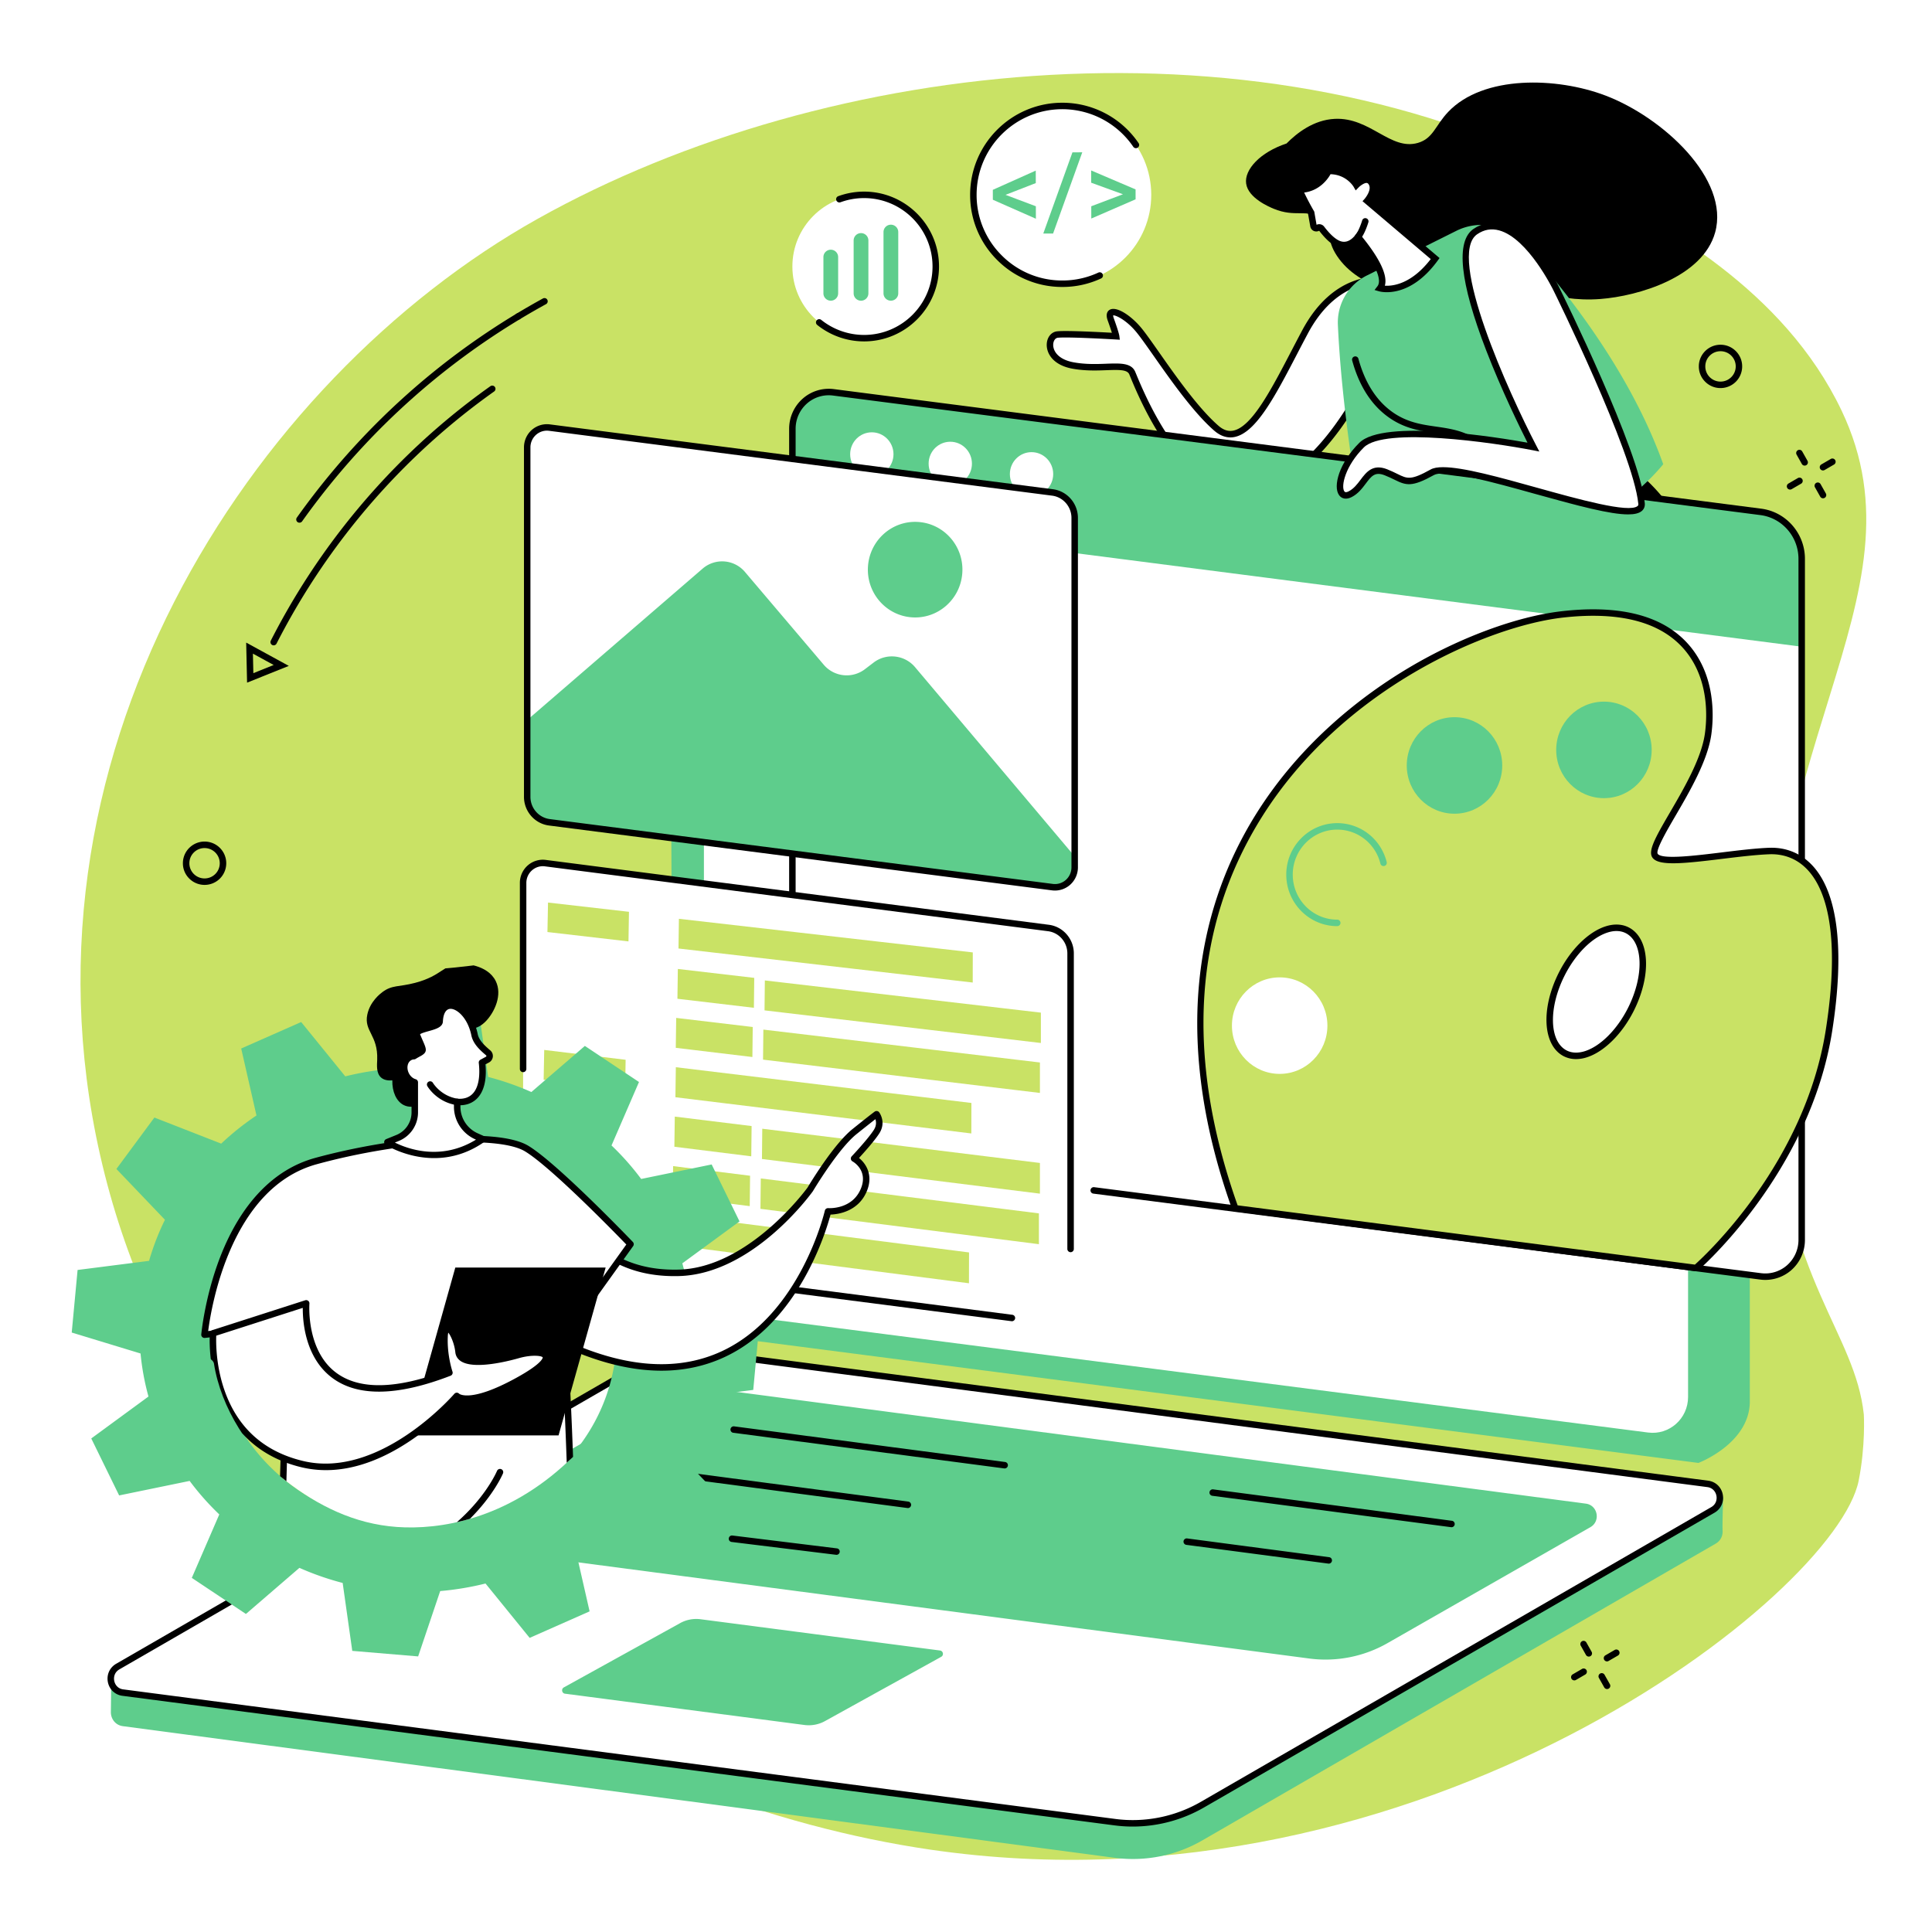 <svg xmlns="http://www.w3.org/2000/svg" width="500" viewBox="0 0 375 375" height="500"><defs><clipPath id="a"><path d="M106.727 216.266h64.101V265.5h-64.101zm0 0"/></clipPath><clipPath id="b"><path d="M15.941 252.973c-.265 3.414 25.082 8.453 25.586 11.683 1.348 8.64 6.899 17.32 14.016 22.82 6.074 4.688 13.133 8.32 21.527 8.91 8.082.571 21.184-1.312 33.368-12.878 18.035-17.121 50.753-14.024 51.773-27.086.082-1.05 9.668-24.266 9.941-25.266 19.54-71.511-70.554-41.605-91.285-43.062-21.832-1.54-63.305 44.14-64.926 64.879zm0 0"/></clipPath><clipPath id="c"><path d="M106.156 215.508h65.242v50.562h-65.242zm0 0"/></clipPath><clipPath id="d"><path d="M15.941 252.973c-.265 3.414 25.082 8.453 25.586 11.683 1.348 8.64 6.899 17.32 14.016 22.82 6.074 4.688 13.133 8.32 21.527 8.91 8.082.571 21.184-1.312 33.368-12.878 18.035-17.121 50.753-14.024 51.773-27.086.082-1.05 9.668-24.266 9.941-25.266 19.54-71.511-70.554-41.605-91.285-43.062-21.832-1.54-63.305 44.14-64.926 64.879zm0 0"/></clipPath><clipPath id="e"><path d="M39.582 221.02h82.934v75.464H39.582zm0 0"/></clipPath><clipPath id="f"><path d="M15.941 252.973c-.265 3.414 25.082 8.453 25.586 11.683 1.348 8.64 6.899 17.32 14.016 22.82 6.074 4.688 13.133 8.32 21.527 8.91 8.082.571 21.184-1.312 33.368-12.878 18.035-17.121 50.753-14.024 51.773-27.086.082-1.05 9.668-24.266 9.941-25.266 19.54-71.511-70.554-41.605-91.285-43.062-21.832-1.54-63.305 44.14-64.926 64.879zm0 0"/></clipPath><clipPath id="g"><path d="M39.012 220.258h84.074v76.226H39.012zm0 0"/></clipPath><clipPath id="h"><path d="M15.941 252.973c-.265 3.414 25.082 8.453 25.586 11.683 1.348 8.64 6.899 17.32 14.016 22.82 6.074 4.688 13.133 8.32 21.527 8.91 8.082.571 21.184-1.312 33.368-12.878 18.035-17.121 50.753-14.024 51.773-27.086.082-1.05 9.668-24.266 9.941-25.266 19.54-71.511-70.554-41.605-91.285-43.062-21.832-1.54-63.305 44.14-64.926 64.879zm0 0"/></clipPath><clipPath id="i"><path d="M66.594 285.078h31.195v11.406H66.594zm0 0"/></clipPath><clipPath id="j"><path d="M15.941 252.973c-.265 3.414 25.082 8.453 25.586 11.683 1.348 8.64 6.899 17.32 14.016 22.82 6.074 4.688 13.133 8.32 21.527 8.91 8.082.571 21.184-1.312 33.368-12.878 18.035-17.121 50.753-14.024 51.773-27.086.082-1.05 9.668-24.266 9.941-25.266 19.54-71.511-70.554-41.605-91.285-43.062-21.832-1.54-63.305 44.14-64.926 64.879zm0 0"/></clipPath><clipPath id="k"><path d="M79.148 246h38.422v32.617H79.148zm0 0"/></clipPath><clipPath id="l"><path d="M15.941 252.973c-.265 3.414 25.082 8.453 25.586 11.683 1.348 8.64 6.899 17.32 14.016 22.82 6.074 4.688 13.133 8.32 21.527 8.91 8.082.571 21.184-1.312 33.368-12.878 18.035-17.121 50.753-14.024 51.773-27.086.082-1.05 9.668-24.266 9.941-25.266 19.54-71.511-70.554-41.605-91.285-43.062-21.832-1.54-63.305 44.14-64.926 64.879zm0 0"/></clipPath><clipPath id="m"><path d="M41.293 252.953H106v31.938H41.293zm0 0"/></clipPath><clipPath id="n"><path d="M15.941 252.973c-.265 3.414 25.082 8.453 25.586 11.683 1.348 8.64 6.899 17.32 14.016 22.82 6.074 4.688 13.133 8.32 21.527 8.91 8.082.571 21.184-1.312 33.368-12.878 18.035-17.121 50.753-14.024 51.773-27.086.082-1.05 9.668-24.266 9.941-25.266 19.54-71.511-70.554-41.605-91.285-43.062-21.832-1.54-63.305 44.14-64.926 64.879zm0 0"/></clipPath><clipPath id="o"><path d="M40.535 252.195h66.192v33.266H40.535zm0 0"/></clipPath><clipPath id="p"><path d="M15.941 252.973c-.265 3.414 25.082 8.453 25.586 11.683 1.348 8.64 6.899 17.32 14.016 22.82 6.074 4.688 13.133 8.32 21.527 8.91 8.082.571 21.184-1.312 33.368-12.878 18.035-17.121 50.753-14.024 51.773-27.086.082-1.05 9.668-24.266 9.941-25.266 19.54-71.511-70.554-41.605-91.285-43.062-21.832-1.54-63.305 44.14-64.926 64.879zm0 0"/></clipPath><clipPath id="q"><path d="M71.156 187h25.68v27.938h-25.68zm0 0"/></clipPath><clipPath id="r"><path d="M15.941 252.973c-.265 3.414 25.082 8.453 25.586 11.683 1.348 8.64 6.899 17.32 14.016 22.82 6.074 4.688 13.133 8.32 21.527 8.91 8.082.571 21.184-1.312 33.368-12.878 18.035-17.121 50.753-14.024 51.773-27.086.082-1.05 9.668-24.266 9.941-25.266 19.54-71.511-70.554-41.605-91.285-43.062-21.832-1.54-63.305 44.14-64.926 64.879zm0 0"/></clipPath><clipPath id="s"><path d="M75.152 195.168h19.973v29.082H75.152zm0 0"/></clipPath><clipPath id="t"><path d="M15.941 252.973c-.265 3.414 25.082 8.453 25.586 11.683 1.348 8.64 6.899 17.32 14.016 22.82 6.074 4.688 13.133 8.32 21.527 8.91 8.082.571 21.184-1.312 33.368-12.878 18.035-17.121 50.753-14.024 51.773-27.086.082-1.05 9.668-24.266 9.941-25.266 19.54-71.511-70.554-41.605-91.285-43.062-21.832-1.54-63.305 44.14-64.926 64.879zm0 0"/></clipPath><clipPath id="u"><path d="M74.39 194.406h21.305v30.414H74.391zm0 0"/></clipPath><clipPath id="v"><path d="M15.941 252.973c-.265 3.414 25.082 8.453 25.586 11.683 1.348 8.64 6.899 17.32 14.016 22.82 6.074 4.688 13.133 8.32 21.527 8.91 8.082.571 21.184-1.312 33.368-12.878 18.035-17.121 50.753-14.024 51.773-27.086.082-1.05 9.668-24.266 9.941-25.266 19.54-71.511-70.554-41.605-91.285-43.062-21.832-1.54-63.305 44.14-64.926 64.879zm0 0"/></clipPath><clipPath id="w"><path d="M82.762 209.805h6.656v4.75h-6.656zm0 0"/></clipPath><clipPath id="x"><path d="M15.941 252.973c-.265 3.414 25.082 8.453 25.586 11.683 1.348 8.64 6.899 17.32 14.016 22.82 6.074 4.688 13.133 8.32 21.527 8.91 8.082.571 21.184-1.312 33.368-12.878 18.035-17.121 50.753-14.024 51.773-27.086.082-1.05 9.668-24.266 9.941-25.266 19.54-71.511-70.554-41.605-91.285-43.062-21.832-1.54-63.305 44.14-64.926 64.879zm0 0"/></clipPath></defs><path fill="#FFF" d="M-37.5-37.5h450v450h-450z"/><path fill="#FFF" d="M-37.5-37.5h450v450h-450z"/><path fill="#FFF" d="M-37.5-37.5h450v450h-450z"/><path fill="#FFF" d="M-37.5-37.5h450v450h-450z"/><path fill="#C9E265" d="M343.887 212.914c-5.625-66.75 31.11-96.387 13.566-133.215-11.258-23.617-34.91-36.094-49.336-43.945-62.37-33.938-147.332-24.902-203.8 6.742C48.573 73.734-.004 147.7 20.358 228.062c20.442 80.672 100 122.153 160.176 130.946 95.559 13.965 175.84-49.567 180.235-71.617 1.355-6.801 1-12.825 1-12.825-1.696-15.918-14.825-25.375-17.883-61.652"/><path d="M259.133 49.07c3.992 6.809 13.363 8.149 15.465 8.383 8.543.957 14.843-3.148 16.55-4.344 2.957 1.82 10.125 5.645 19.48 4.926 7.395-.562 19.86-4.254 22.274-12.898 2.887-10.344-10.136-22.36-21.312-26.602-9.375-3.562-23.66-4.015-30.5 3.188-2.512 2.648-2.902 5.148-5.867 6.011-5.328 1.551-9.243-4.996-16.145-4.664-4.14.2-7.371 2.778-9.367 4.785-5.094 1.68-8.219 5.06-7.836 7.778.395 2.832 4.54 4.55 5.348 4.887 4.195 1.738 6.422-.016 8.906 1.804 2.203 1.614 1.308 3.86 3.004 6.746M333.95 128.883c-1.134-27.75-17.137-37.977-17.137-37.977l-32.989 8.223-13.61 29.754h63.735"/><path fill="#FFF" d="M268.191 54.418s-8.804-1.41-14.898 10.031c-6.098 11.446-11.418 23.707-17.219 18.653-5.797-5.051-12.52-16.125-15.199-19.247-2.68-3.12-6.246-4.53-5.277-1.855.96 2.672 1.039 3.27 1.039 3.27s-9.258-.56-11.375-.336c-2.121.222-2.59 5.027 3.097 6.027 5.688 1 10.41-.875 11.414 1.465 1.004 2.34 10.145 26.84 24.754 22.601 14.614-4.238 23.258-26.996 23.258-26.996l.406-13.613"/><path d="M216.477 70.555c1.87 0 3.293.257 3.875 1.62.05.122.128.302.222.532 3.906 9.555 12.192 25.074 23.781 21.715 13.668-3.965 22.172-24.91 22.805-26.52l.39-12.914c-1.956-.086-8.698.364-13.702 9.758a334.618 334.618 0 00-2.028 3.86c-4.312 8.277-8.035 15.425-12.242 16.222-1.351.254-2.668-.168-3.914-1.254-4.02-3.5-8.453-9.82-11.691-14.433-1.473-2.098-2.746-3.91-3.575-4.88-1.898-2.21-3.843-3.109-4.335-3.05-.004.078.007.25.125.574.94 2.606 1.058 3.29 1.074 3.403l.093.75-.753-.043c-.094-.008-9.235-.551-11.274-.34-.504.054-.875.597-.902 1.316-.043 1.266.988 2.934 4.043 3.469 2.304.406 4.414.328 6.277.258a45.82 45.82 0 011.73-.043zm24.691 25.586c-8.016 0-15.637-7.977-21.758-22.957-.09-.223-.164-.395-.21-.512-.4-.926-1.86-.914-4.41-.82-1.825.07-4.102.156-6.54-.274-3.848-.676-5.14-2.98-5.078-4.75.047-1.363.879-2.402 2.023-2.52 1.782-.187 8.246.149 10.618.282-.145-.48-.391-1.23-.805-2.38-.485-1.335.031-1.874.379-2.077 1.3-.762 4.058 1.086 5.965 3.312.87 1.012 2.156 2.848 3.648 4.973 3.203 4.562 7.586 10.809 11.488 14.207.953.836 1.89 1.148 2.856.965 3.61-.68 7.375-7.91 11.36-15.563.671-1.285 1.347-2.586 2.034-3.87 6.235-11.708 15.18-10.423 15.555-10.36l.547.086-.43 14.27-.039.097c-.355.945-8.926 23.102-23.668 27.379a12.625 12.625 0 01-3.535.512M308.86 97.676s-18.231 12.37-43.669 8.726c0 0 3.442-6.636 9.317-9.02 5.879-2.382 34.351.294 34.351.294"/><path fill="#5ECD8C" d="M265.32 53.465l17.34-8.653a10.96 10.96 0 0113.02 2.434c7.566 8.352 20.601 24.484 27.152 42.856 0 0-11.781 15.023-27.363 13.972-15.582-1.043-24.766-2.047-30.278 2.328 0 0-4.586-23.03-5.511-43.37a10.193 10.193 0 015.64-9.567"/><path d="M292.938 100.523a.63.63 0 01-.625-.57c-.583-6.25-2.536-10.691-5.801-13.203-2.489-1.914-5.13-2.293-7.922-2.695-2.969-.426-6.04-.868-9.172-3.14-3.29-2.384-5.629-6.067-6.961-10.946a.625.625 0 01.441-.774c.336-.09.68.106.77.442 1.254 4.597 3.437 8.05 6.488 10.261 2.88 2.09 5.793 2.508 8.61 2.91 2.832.41 5.761.833 8.515 2.946 3.551 2.73 5.664 7.473 6.281 14.082a.622.622 0 01-.562.684c-.023.003-.043.003-.063.003"/><path fill="#FFF" d="M265.36 38.988c.027-.031 1.804-2.058.831-3.543-.98-1.496-2.921.485-2.921.485s-1.645-2.844-5.395-2.746c0 0-1.602 3.636-5.691 3.62 0 0 .933 2.13 2.312 4.493l.445 2.543a.56.56 0 00.832.387.574.574 0 01.754.148c1.012 1.328 2.11 2.445 3.188 2.926 1.504.676 2.855-.016 3.867-1.317 2.395 2.899 5.926 7.828 4.277 9.957 0 0 5.383 1.559 10.704-5.754l-13.204-11.199"/><path d="M268.797 55.453c1.539.098 5.156-.289 8.906-5.168l-13.238-11.234.426-.477c.03-.039 1.464-1.734.77-2.789-.141-.222-.274-.258-.376-.273-.488-.043-1.285.566-1.566.855l-.578.594-.414-.719c-.059-.097-1.414-2.34-4.47-2.43-.51.91-2.07 3.172-5.12 3.56a50.36 50.36 0 001.902 3.605l.059.101.445 2.555a1.203 1.203 0 011.48.363c1.086 1.422 2.079 2.344 2.946 2.73 1.37.614 2.453-.273 3.12-1.128l.485-.618.496.602c3.723 4.516 5.309 7.824 4.727 9.871zm.387 1.262c-.88 0-1.426-.149-1.497-.168l-.89-.258.566-.73c.961-1.239-.457-4.434-3.8-8.602-1.223 1.211-2.688 1.555-4.106.918-1.055-.473-2.2-1.512-3.406-3.086a1.205 1.205 0 01-1.055.031 1.18 1.18 0 01-.672-.875l-.43-2.43a48.856 48.856 0 01-2.289-4.46l-.386-.887.965.008h.03c3.614 0 5.071-3.211 5.087-3.242l.16-.368.398-.011c2.985-.07 4.762 1.535 5.52 2.453.496-.375 1.262-.817 2.023-.742.375.035.903.207 1.313.832.902 1.379.062 2.988-.492 3.797l13.191 11.19-.344.474c-3.875 5.324-7.808 6.156-9.886 6.156"/><path d="M263.582 46.613a.602.602 0 01-.398-.148.62.62 0 01-.079-.883c.598-.71 1.133-2.254 1.29-2.789a.628.628 0 011.207.352c-.028.09-.649 2.19-1.536 3.246a.63.63 0 01-.484.222"/><path fill="#5ECD8C" d="M216.457 360.61l-192.59-25.56c-1.515-.198-2.367-1.476-2.347-2.757l.082-7.106 101.5-58.707c5.125-2.957 11.75-4.097 17.597-3.343l190.856 24.89a3.277 3.277 0 012.59 1.98l.308.727s-.164 5.188-.098 6.399c.051.949-.37 1.926-1.351 2.492l-99.64 57.598a26.916 26.916 0 01-16.907 3.386"/><path fill="#FFF" d="M216.457 353.688L23.852 328.534c-2.559-.332-3.23-3.762-.993-5.055l99.106-57.222a26.91 26.91 0 0116.906-3.387l192.606 25.152c2.558.332 3.23 3.758.992 5.051l-99.11 57.223a26.87 26.87 0 01-16.902 3.39"/><path d="M216.54 353.063c5.675.738 11.538-.442 16.51-3.31l99.102-57.222c.953-.55 1.145-1.511 1-2.23-.14-.707-.68-1.516-1.757-1.656l-192.606-25.153a26.408 26.408 0 00-16.508 3.313l-99.105 57.218c-.957.555-1.145 1.516-1 2.235.14.707.676 1.515 1.754 1.652zm3.323 1.472c-1.164 0-2.328-.074-3.488-.223L23.77 329.156c-1.43-.183-2.54-1.226-2.829-2.652-.285-1.438.344-2.84 1.606-3.567l99.105-57.222c5.207-3.004 11.352-4.238 17.301-3.465l192.606 25.152c1.43.184 2.539 1.227 2.824 2.653.289 1.437-.34 2.836-1.602 3.562l-99.105 57.223a27.726 27.726 0 01-13.813 3.695"/><path fill="#5ECD8C" d="M254.168 321.922L87.152 299.953c-2.308-.297-2.918-3.394-.894-4.562l39.27-22.446a24.334 24.334 0 0115.269-3.062l167.012 21.972c2.308.301 2.918 3.395.894 4.563l-39.27 22.445a24.247 24.247 0 01-15.265 3.059M156.156 334.82l-46.484-6.074c-.617-.078-.777-.906-.238-1.219l22.46-12.414a6.479 6.479 0 014.083-.82l46.484 6.07c.613.082.777.907.238 1.219L160.24 334a6.515 6.515 0 01-4.083.82"/><path d="M281.73 296.434a.583.583 0 01-.082-.008l-46.34-6.094a.628.628 0 11.16-1.246l46.345 6.098c.343.043.585.359.542.703a.631.631 0 01-.625.547M195.004 285.023c-.024 0-.055 0-.078-.003l-52.594-6.918a.63.63 0 01-.543-.707.63.63 0 01.703-.54l52.594 6.918a.63.63 0 01.543.704.631.631 0 01-.625.546M257.906 303.5a.643.643 0 01-.082-.008l-27.558-3.637a.632.632 0 01-.543-.707.632.632 0 01.707-.539l27.558 3.641c.348.043.586.36.543.703a.631.631 0 01-.625.547M176.215 292.715a.583.583 0 01-.082-.008l-51.153-6.754a.629.629 0 01-.543-.703.629.629 0 01.708-.54l51.152 6.75a.635.635 0 01.543.708.631.631 0 01-.625.547M162.363 301.79c-.023 0-.05-.005-.078-.005L142 299.293a.627.627 0 01-.543-.703.626.626 0 01.7-.547l20.284 2.496a.62.62 0 01.543.7.625.625 0 01-.62.55"/><path fill="#5ECD8C" d="M138.988 259.277c-4.73-.613-8.277-4.683-8.277-9.507l-.617-131.704 2.32-5.074s4.219-2.844 6.43-4.117a7.244 7.244 0 014.566-.906l187.95 24.23c4.73.61 8.277 4.68 8.277 9.508v130.555c-.219 8.008-9.977 11.691-9.977 11.691l-190.672-24.676"/><path fill="#FFF" d="M319.902 278.055L144.36 255.422c-4.418-.57-7.73-4.371-7.73-8.879V124.605c0-4.19 3.637-7.43 7.746-6.898l175.547 22.629c4.418.57 7.73 4.371 7.73 8.879v121.941c0 4.192-3.636 7.43-7.75 6.899"/><path fill="#FFF" d="M341.762 247.746l-180.032-23.21c-4.535-.587-7.93-4.485-7.93-9.106V83.223c0-4.297 3.731-7.618 7.95-7.075L341.777 99.36c4.536.582 7.93 4.485 7.93 9.106v132.207c0 4.297-3.73 7.617-7.945 7.074"/><path fill="#5ECD8C" d="M153.8 100.281V83.223c0-4.297 3.731-7.618 7.95-7.075L341.777 99.36c4.536.582 7.93 4.485 7.93 9.106v17.058l-195.906-25.242"/><path d="M342.652 248.43c-.324 0-.648-.02-.968-.063l-129.47-16.687a.625.625 0 01-.542-.703.629.629 0 01.703-.547l129.465 16.695a6.388 6.388 0 005.027-1.543 6.542 6.542 0 002.215-4.91V108.465c0-4.293-3.176-7.942-7.383-8.485L161.668 76.773a6.38 6.38 0 00-5.027 1.54 6.535 6.535 0 00-2.211 4.914V215.43c0 4.293 3.172 7.941 7.382 8.484l34.52 4.45c.344.046.586.359.543.702a.635.635 0 01-.707.543l-34.516-4.449c-4.836-.625-8.48-4.808-8.48-9.73V83.227c0-2.247.965-4.383 2.64-5.856a7.645 7.645 0 016.016-1.848L341.86 98.734c4.832.625 8.477 4.809 8.477 9.73v132.208a7.8 7.8 0 01-2.637 5.855 7.679 7.679 0 01-5.047 1.903"/><path fill="#FFF" d="M173.426 88.16c0 2.352-1.887 4.254-4.207 4.254-2.324 0-4.203-1.902-4.203-4.254 0-2.344 1.879-4.25 4.203-4.25 2.32 0 4.207 1.906 4.207 4.25M188.652 89.992c0 2.348-1.882 4.254-4.203 4.254-2.324 0-4.203-1.906-4.203-4.254 0-2.347 1.879-4.25 4.203-4.25 2.32 0 4.203 1.903 4.203 4.25M204.426 92.012c0 2.347-1.883 4.25-4.207 4.25-2.32 0-4.203-1.903-4.203-4.25 0-2.348 1.882-4.25 4.203-4.25 2.324 0 4.207 1.902 4.207 4.25"/><path fill="#C9E265" d="M329.184 246.121s21.496-18.387 25.828-46.16c4.336-27.781-3.91-35.078-11.625-34.777-7.719.3-20.313 3.054-22.086.98-1.778-2.074 8.941-14.473 10.238-23.672 1.3-9.199-1.547-26.262-28.266-23.238-26.726 3.02-91.14 38.058-63.52 115.273l89.43 11.594"/><path d="M240.219 233.953l88.761 11.508c2.215-1.984 21.391-19.832 25.41-45.598 2.973-19.031-.183-27.265-3.355-30.824-2.508-2.82-5.527-3.312-7.62-3.226-2.65.101-5.911.5-9.071.882-7.528.926-12.207 1.41-13.52-.12-1.062-1.243.324-3.755 3.305-8.868 2.719-4.664 6.11-10.473 6.789-15.3.453-3.227.91-11.348-4.68-17.09-4.672-4.797-12.375-6.63-22.894-5.442-14.262 1.613-42.75 13.59-58.512 38.855-13.238 21.223-14.789 46.532-4.613 75.223zm88.965 12.793c-.028 0-.055 0-.082-.004l-89.426-11.594a.625.625 0 01-.512-.41c-5.52-15.433-7.687-30.136-6.434-43.707 1.094-11.89 4.81-22.98 11.036-32.965 8.879-14.234 21.09-23.355 29.77-28.504 9.886-5.867 20.98-9.953 29.667-10.933 10.922-1.234 18.977.719 23.938 5.812 5.976 6.141 5.504 14.73 5.023 18.141-.719 5.07-4.172 11-6.953 15.762-1.672 2.867-3.961 6.793-3.43 7.414.938 1.101 7.301.32 12.41-.305 3.184-.39 6.477-.793 9.172-.898 3.38-.13 6.367 1.129 8.61 3.644 4.804 5.395 6.074 16.41 3.664 31.856-4.325 27.687-25.828 46.355-26.043 46.543a.638.638 0 01-.41.148"/><path fill="#FFF" d="M303.14 189.05c-3.331 6.595-3.042 13.485.653 15.395 3.7 1.914 9.402-1.882 12.734-8.472 3.332-6.594 3.043-13.485-.656-15.399-3.695-1.91-9.398 1.883-12.73 8.477"/><path d="M303.7 189.336c-3.173 6.273-3.005 12.805.382 14.555.996.515 2.23.558 3.574.129 3.02-.98 6.203-4.172 8.313-8.329 3.172-6.277 2.996-12.808-.387-14.554-1-.52-2.234-.563-3.57-.13-3.024.977-6.207 4.169-8.313 8.329zm2.202 16.234a5.21 5.21 0 01-2.394-.562c-4.067-2.102-4.473-9.235-.93-16.238 2.25-4.45 5.715-7.883 9.047-8.958 1.66-.539 3.23-.464 4.531.208 4.067 2.101 4.473 9.23.93 16.238-2.25 4.445-5.719 7.879-9.043 8.953a6.889 6.889 0 01-2.14.36"/><path fill="#5ECD8C" d="M320.59 145.555c0 5.172-4.149 9.367-9.266 9.367s-9.265-4.195-9.265-9.367c0-5.176 4.148-9.368 9.265-9.368 5.117 0 9.266 4.192 9.266 9.368M291.582 148.578c0 5.172-4.148 9.363-9.266 9.363-5.117 0-9.265-4.191-9.265-9.363 0-5.18 4.148-9.371 9.265-9.371 5.118 0 9.266 4.191 9.266 9.371"/><path fill="#C9E265" d="M268.824 169.766c0 5.172-4.148 9.367-9.265 9.367-5.118 0-9.266-4.196-9.266-9.367 0-5.172 4.148-9.368 9.266-9.368 5.117 0 9.265 4.196 9.265 9.368"/><path fill="#FFF" d="M257.648 199.074c0 5.172-4.148 9.367-9.265 9.367-5.117 0-9.266-4.195-9.266-9.367 0-5.172 4.149-9.367 9.266-9.367s9.265 4.195 9.265 9.367"/><path fill="#5ECD8C" d="M259.559 179.762c-5.457 0-9.895-4.489-9.895-9.996 0-5.512 4.438-9.996 9.895-9.996 4.546 0 8.492 3.105 9.597 7.554a.628.628 0 11-1.219.305c-.964-3.887-4.41-6.602-8.378-6.602-4.762 0-8.637 3.918-8.637 8.739 0 4.816 3.875 8.738 8.637 8.738a.628.628 0 110 1.258"/><path fill="#FFF" d="M203.492 256.734l-97.652-12.59c-2.461-.316-4.305-2.433-4.305-4.94V171.37c0-2.332 2.024-4.133 4.313-3.84l97.652 12.59c2.46.316 4.305 2.434 4.305 4.941v67.833c0 2.332-2.028 4.132-4.313 3.84"/><path d="M196.41 256.45c-.027 0-.05-.005-.082-.009l-69.8-8.996a.633.633 0 01-.544-.707.626.626 0 01.704-.539l69.804 9c.344.043.586.36.543.703a.634.634 0 01-.625.547M207.8 243.05a.63.63 0 01-.628-.632v-57.36c0-2.183-1.61-4.038-3.754-4.312l-97.652-12.59a3.165 3.165 0 00-2.496.766 3.254 3.254 0 00-1.106 2.45v36.105a.628.628 0 11-1.258 0V171.37c0-1.3.559-2.539 1.531-3.394a4.433 4.433 0 013.493-1.067l97.652 12.59c2.766.355 4.848 2.746 4.848 5.559v57.359a.63.63 0 01-.63.633"/><path fill="#FFF" d="M204.285 172.195l-97.652-12.59c-2.461-.316-4.305-2.433-4.305-4.937V86.832c0-2.332 2.027-4.133 4.313-3.836l97.652 12.59c2.457.316 4.305 2.43 4.305 4.937v67.836c0 2.328-2.024 4.13-4.313 3.836"/><path fill="#5ECD8C" d="M186.777 111.277c-.386 5.11-4.797 8.934-9.847 8.543-5.055-.394-8.836-4.851-8.45-9.957.387-5.11 4.797-8.933 9.848-8.543 5.055.39 8.84 4.848 8.45 9.957M204.355 172.195c2.29.293 4.383-1.507 4.383-3.836v-1.96l-31.125-36.903c-2.027-2.406-5.593-2.789-8.074-.871l-1.629 1.242a5.843 5.843 0 01-8.031-.851l-15.27-17.985a5.798 5.798 0 00-8.25-.644l-33.964 29.316v14.965c0 2.504 1.847 4.621 4.304 4.937l97.656 12.59"/><path d="M106.156 83.59c-.761 0-1.511.281-2.094.793a3.254 3.254 0 00-1.105 2.449v67.836c0 2.184 1.617 4.039 3.754 4.316l97.656 12.586a3.174 3.174 0 002.496-.765 3.252 3.252 0 001.106-2.446v-67.836c0-2.183-1.617-4.043-3.754-4.316l-97.653-12.59a3.547 3.547 0 00-.406-.027zm98.61 89.265c-.184 0-.375-.015-.563-.035l-97.652-12.59c-2.766-.359-4.848-2.75-4.848-5.562V86.832c0-1.3.555-2.539 1.527-3.39a4.44 4.44 0 013.493-1.07l97.652 12.589c2.762.355 4.848 2.75 4.848 5.562v67.836c0 1.301-.559 2.536-1.528 3.391a4.451 4.451 0 01-2.93 1.105"/><path fill="#C9E265" d="M121.988 182.727l-15.73-1.82.113-5.723 15.711 1.796-.094 5.747M188.805 190.71l-57.11-6.605.082-5.765 57.04 6.523-.012 5.848M121.34 211.52l-15.82-1.938.113-5.789 15.8 1.91-.093 5.817M188.535 220.004l-57.437-7.031.082-5.828 57.37 6.94-.015 5.919M120.504 240.098l-15.906-2.051.113-5.86 15.89 2.032-.097 5.879M188.074 249.082l-57.758-7.453.086-5.899 57.688 7.368-.016 5.984M146.332 195.613l-14.844-1.754.082-5.785 14.828 1.73-.066 5.81M202.035 202.445l-53.64-6.332.062-5.812 53.578 6.25v5.894M146.04 205.168l-14.872-1.785.082-5.809 14.855 1.766-.066 5.828M201.848 212.14l-53.743-6.464.063-5.832 53.68 6.383v5.914M145.82 224.441l-14.925-1.859.082-5.852 14.91 1.836-.067 5.875M201.848 231.688l-53.953-6.727.062-5.875 53.89 6.644v5.958M145.523 234.11l-14.953-1.895.082-5.875 14.938 1.87-.067 5.9M201.652 241.496l-54.05-6.86.066-5.902 53.984 6.782v5.98"/><path fill="#5ECD8C" d="M41.738 256.348c1.594-20.426 20.317-35.758 41.82-34.243 21.5 1.516 37.637 19.301 36.044 39.727-1.594 20.426-20.313 35.758-41.817 34.242-21.5-1.512-37.64-19.3-36.047-39.726zm-12.922 14.718l-11.101 8.137 5.41 11.059 13.684-2.817a51.451 51.451 0 005.754 6.504l-5.333 12.317 10.504 7.004 10.383-8.95a54.58 54.58 0 008.395 2.93l1.863 13.184 12.785 1.074 4.281-12.684a56.178 56.178 0 008.797-1.465l8.567 10.551 11.636-5.144-2.964-12.996a52.839 52.839 0 006.847-5.465l12.965 5.066 7.375-9.98-9.422-9.864a48.767 48.767 0 003.082-7.976l13.88-1.77 1.132-12.144-13.352-4.067a48.747 48.747 0 00-1.543-8.36l11.102-8.136-5.41-11.054-13.684 2.816a51.111 51.111 0 00-5.754-6.504l5.332-12.316-10.504-7.004-10.382 8.949a54.997 54.997 0 00-8.395-2.93l-1.863-13.183-12.785-1.075-4.282 12.684c-2.968.258-5.91.746-8.796 1.465l-8.563-10.547-11.64 5.14 2.964 13a52.479 52.479 0 00-6.847 5.462l-12.965-5.063-7.375 9.98 9.422 9.86a48.767 48.767 0 00-3.082 7.976l-13.875 1.77-1.137 12.145 13.355 4.066c.27 2.82.785 5.617 1.54 8.355"/><g clip-path="url(#a)"><g clip-path="url(#b)"><path fill="#FFF" d="M112.191 238.266c.922-.07 5.442 9.18 19.586 8.789 14.145-.387 25.489-16.203 25.489-16.203s4.886-8.23 8.593-11.207c3.707-2.977 4.286-3.368 4.286-3.368s1.164 1.547 0 3.368c-1.16 1.82-4.368 5.226-4.368 5.226s3.532 1.941 1.938 5.98c-1.832 4.649-7 4.274-7 4.274s-10.488 46.398-53.824 24.352l5.3-21.211"/></g></g><g clip-path="url(#c)"><g clip-path="url(#d)"><path d="M107.621 259.14c12.574 6.294 23.524 7.333 32.563 3.094 15.214-7.14 19.87-27.046 19.918-27.25.07-.3.347-.507.66-.484.187.012 4.734.27 6.37-3.879 1.376-3.484-1.534-5.129-1.66-5.195a.63.63 0 01-.316-.453.63.63 0 01.16-.532c.036-.03 3.184-3.382 4.301-5.136.531-.832.457-1.582.301-2.075-.566.434-1.648 1.286-3.668 2.903-3.578 2.87-8.395 10.957-8.445 11.039-.008.016-.016.031-.028.047-.472.656-11.695 16.074-25.984 16.465-11.504.312-16.746-5.524-18.98-8.016-.086-.09-.172-.188-.254-.277zm20.762 6.907c-6.621 0-13.903-2.008-21.778-6.016a.623.623 0 01-.324-.707l5.301-21.21a.629.629 0 01.563-.473c.5-.036.843.347 1.601 1.191 2.121 2.363 7.082 7.898 18.012 7.598 13.445-.371 24.512-15.278 24.984-15.922.356-.598 5.035-8.395 8.723-11.352 3.683-2.96 4.305-3.383 4.328-3.402a.631.631 0 01.855.144c.059.079 1.41 1.922.028 4.082-.91 1.43-2.985 3.739-3.942 4.786 1.32 1.05 2.778 3.246 1.567 6.316-1.617 4.094-5.64 4.617-7.094 4.668-.84 3.176-6.09 20.867-20.492 27.621-3.8 1.785-7.922 2.676-12.332 2.676"/></g></g><g clip-path="url(#e)"><g clip-path="url(#f)"><path fill="#FFF" d="M39.691 259.066s2.516-28.468 21.641-33.707c15.855-4.34 35.281-5.797 40.875-2.433 5.594 3.363 20.176 18.57 20.176 18.57l-12.883 17.98s2.945 48.387.617 61.16c0 0-14.336 1.673-20.414-.718-6.078-2.395-26.066-5.746-35.621-1.36l1.734-61.265-16.125 1.773"/></g></g><g clip-path="url(#g)"><g clip-path="url(#h)"><path d="M67.066 315.797c9.106 0 18.926 1.984 22.868 3.535 5.257 2.07 17.144.992 19.644.73 2.14-13.222-.676-60.074-.707-60.55a.618.618 0 01.117-.403l12.578-17.55c-2.28-2.36-14.71-15.106-19.683-18.094-5.207-3.133-24.078-1.961-40.383 2.504-16.758 4.586-20.516 27.851-21.094 32.386l15.344-1.683c.18-.02.36.035.492.16a.638.638 0 01.203.48l-1.707 60.29c3.371-1.305 7.758-1.805 12.328-1.805zm32.946 6.043c-3.836 0-7.903-.3-10.54-1.34-6.269-2.465-26.042-5.543-35.128-1.371a.628.628 0 01-.89-.586l1.714-60.547-15.406 1.695a.625.625 0 01-.508-.175.621.621 0 01-.188-.504c.008-.07.672-7.297 3.688-15.063 4.027-10.36 10.39-17 18.414-19.195 15.031-4.113 35.242-6.047 41.363-2.367 5.602 3.37 19.707 18.054 20.305 18.675.21.223.234.56.059.801L110.14 259.66c.238 4.008 2.851 48.7.593 61.094a.626.626 0 01-.546.508c-.336.039-5.051.578-10.176.578"/></g></g><g clip-path="url(#i)"><g clip-path="url(#j)"><path d="M67.25 306.563a.63.63 0 01-.617-.52.626.626 0 01.508-.727c22.644-4 29.261-19.648 29.328-19.808a.627.627 0 011.164.472c-.067.165-6.91 16.446-30.27 20.57a.558.558 0 01-.113.012"/></g></g><g clip-path="url(#k)"><g clip-path="url(#l)"><path d="M108.414 278.61h-29.18l9.141-32.575h29.18l-9.14 32.574"/></g></g><g clip-path="url(#m)"><g clip-path="url(#n)"><path fill="#FFF" d="M41.367 258.79l18.067-5.806s-2.079 25.004 27.796 13.457c0 0-1.101-3.21-.945-6.964.156-3.758 2.403-.125 2.719 2.925.312 3.055 7.328 1.813 11.543.614 4.215-1.204 9.75-.418 0 4.957-9.746 5.375-11.883 2.976-11.883 2.976s-14.488 16.938-29.98 13.238c-19.051-4.546-17.317-25.398-17.317-25.398"/></g></g><g clip-path="url(#o)"><g clip-path="url(#p)"><path d="M41.973 259.254c-.051 1.332-.067 5.687 1.52 10.367 2.515 7.43 7.675 12.125 15.339 13.957 14.941 3.57 29.211-12.871 29.352-13.035a.64.64 0 01.472-.223c.188 0 .356.078.477.211.004 0 2.183 1.813 11.113-3.11 5.168-2.847 5.102-3.929 5.102-3.94-.125-.317-2.055-.598-4.63.136-2 .57-8.734 2.301-11.296.567-.61-.414-.969-1.004-1.043-1.715-.172-1.664-.906-3.27-1.367-3.805-.04.164-.082.426-.098.836-.148 3.594.902 6.707.914 6.738a.627.627 0 01-.371.79c-10.293 3.976-18.023 4.117-22.98.41-5.301-3.965-5.73-11.043-5.707-13.583zm21.3 26.098c-1.554 0-3.136-.172-4.734-.551-10.121-2.418-14.426-9.39-16.254-14.817-1.965-5.836-1.562-11.027-1.543-11.246a.626.626 0 01.434-.547l18.066-5.808a.626.626 0 01.582.11.618.618 0 01.235.542c-.008.09-.668 9.04 5.18 13.403 4.5 3.359 11.636 3.234 21.222-.375-.316-1.114-.926-3.692-.8-6.614.019-.539.089-2.168 1.202-2.203h.032c1.449 0 2.55 3.305 2.734 5.094.035.344.191.598.496.805 1.684 1.136 6.574.316 10.25-.735 2.117-.605 5.5-.945 6.133.594.558 1.351-1.188 3.055-5.656 5.52-7.641 4.21-10.875 3.785-12.07 3.242-2.13 2.355-12.93 13.586-25.509 13.586"/></g></g><g clip-path="url(#q)"><g clip-path="url(#r)"><path d="M84.086 212.883c-1.277 1.168-3.77 2.594-5.723 1.61-1.453-.731-2.265-2.626-2.215-4.794-.671.055-1.554.008-2.183-.55-.969-.856-.79-2.43-.75-3.465.176-4.778-2.602-5.512-1.922-8.754.531-2.547 2.535-4.067 2.91-4.348 1.89-1.434 3.172-.973 6.348-1.805 5.351-1.398 5.52-3.703 9.043-3.714.207 0 5 .054 6.629 3.363 1.324 2.695-.223 5.969-1.82 7.687-2.071 2.227-3.56 1.125-5.633 2.992-3.649 3.278-.895 8.313-4.684 11.778"/></g></g><g clip-path="url(#s)"><g clip-path="url(#t)"><path fill="#FFF" d="M94.758 204.36l-.211-.184c-1.059-.91-2.16-1.969-2.442-3.336-1.19-5.817-6.523-7.926-6.77-2.586-.062 1.348-4.983 1.277-4.401 2.691 1.523 3.688 1.558 2.696-.59 4.055a1.895 1.895 0 00-.715.168c-1.102.516-1.492 2.012-.871 3.34.375.812 1.039 1.367 1.75 1.57v5.824a5.373 5.373 0 01-3.344 4.977l-1.969.805s9.176 5.988 18.493-.586l-1.243-.559a6.263 6.263 0 01-3.703-5.523l-.008-1.137a4.96 4.96 0 001.793-.149c2.606-.757 3.47-3.757 3.028-7.488l1.058-.57a.8.8 0 00.145-1.313"/></g></g><g clip-path="url(#u)"><g clip-path="url(#v)"><path d="M76.645 221.77c2.523 1.25 8.972 3.609 15.746-.567l-.204-.09a6.942 6.942 0 01-4.074-6.074l-.008-1.156a.62.62 0 01.684-.63 4.22 4.22 0 001.563-.128c2.957-.86 2.789-5.05 2.578-6.809a.623.623 0 01.328-.629l1.058-.57a.166.166 0 00.09-.133.158.158 0 00-.058-.148l-.211-.18c-1.11-.957-2.32-2.113-2.645-3.687-.715-3.473-2.887-5.25-4.129-5.153-.82.063-1.328.961-1.398 2.465-.05 1.102-1.426 1.485-2.75 1.856-.55.152-1.442.402-1.68.613.211.516.395.93.543 1.273.719 1.653.961 2.211-.496 2.989-.242.129-.539.289-.902.52a.668.668 0 01-.313.097 1.182 1.182 0 00-.472.11c-.786.366-1.043 1.488-.567 2.507.281.61.79 1.066 1.352 1.227.27.078.457.324.457.605v5.824a5.987 5.987 0 01-3.735 5.559zm7.628 3.015c-5.378 0-9.359-2.535-9.421-2.574a.63.63 0 01.105-1.11l1.969-.8a4.738 4.738 0 002.953-4.399v-5.39c-.723-.336-1.324-.95-1.692-1.735-.765-1.644-.238-3.52 1.176-4.18.242-.109.504-.183.778-.214.34-.207.62-.356.847-.48.149-.079.309-.16.399-.223-.047-.203-.25-.664-.461-1.153-.156-.363-.348-.804-.57-1.343a1.125 1.125 0 01.015-.946c.344-.707 1.344-.988 2.504-1.312.594-.164 1.703-.477 1.84-.73.14-3.196 1.988-3.59 2.55-3.633 1.989-.153 4.637 2.152 5.458 6.152.246 1.191 1.28 2.164 2.234 2.988l.211.18a1.428 1.428 0 01-.258 2.344l-.687.367c.394 4.16-.88 6.969-3.52 7.738a5.084 5.084 0 01-1.336.195l.004.485a5.661 5.661 0 003.332 4.953l1.242.558c.207.094.348.29.368.512a.623.623 0 01-.262.574c-3.399 2.399-6.801 3.176-9.778 3.176"/></g></g><g clip-path="url(#w)"><g clip-path="url(#x)"><path d="M88.734 214.508a.822.822 0 01-.097-.008c-3.871-.594-5.617-3.559-5.688-3.684a.626.626 0 111.086-.625c.016.028 1.535 2.567 4.793 3.067a.631.631 0 01.527.719.632.632 0 01-.62.53"/></g></g><path fill="#FFF" d="M302.082 56.082s-7.883-16.402-15.703-11.148c-7.817 5.254 11.246 41.84 11.246 41.84s-28.2-5.473-33.332-.387c-5.137 5.086-5.168 11.05-2.219 9.531 2.95-1.512 3.16-5.73 6.926-4.25 3.773 1.48 3.758 2.918 9.004 0 5.242-2.914 41.234 12.234 40.621 6.055-1.023-10.305-16.543-41.641-16.543-41.641"/><path d="M280.098 90.68c3.922 0 10.949 1.953 18.297 4 7.921 2.207 17.78 4.953 19.457 3.543.093-.075.175-.18.144-.438-.996-10.074-16.32-41.113-16.476-41.426l-.004-.004c-.047-.101-4.922-10.117-10.543-11.64-1.504-.41-2.891-.168-4.243.742-6.03 4.05 6.223 30.988 11.454 41.027l.601 1.157-1.281-.25c-7.75-1.504-28.746-4.54-32.77-.559-3.609 3.578-4.507 7.57-3.793 8.55.051.075.215.302.844-.019.988-.511 1.656-1.39 2.297-2.242 1.106-1.469 2.363-3.133 5.152-2.039.805.32 1.434.629 1.989.902 1.953.961 2.609 1.286 6.476-.863.551-.308 1.367-.441 2.399-.441zm35.906 9.164c-3.43 0-9.508-1.602-17.945-3.953-8.235-2.293-17.563-4.891-19.75-3.676-4.274 2.379-5.368 2.015-7.641.894-.535-.261-1.137-.558-1.895-.855-1.902-.746-2.574.144-3.687 1.621-.691.922-1.48 1.965-2.727 2.605-.996.512-1.906.375-2.437-.359-1.258-1.73.047-6.336 3.93-10.18 4.73-4.683 27-1.03 32.632-.02-1.39-2.757-5.02-10.148-8-17.87-5.148-13.32-5.972-21.274-2.453-23.637 1.645-1.11 3.422-1.414 5.274-.91 6.16 1.672 11.113 11.828 11.343 12.3.66 1.337 15.579 31.567 16.602 41.856.063.625-.14 1.153-.59 1.528-.535.449-1.426.656-2.656.656"/><path fill="#FFF" d="M223.457 37.773c.027 9.528-7.68 17.274-17.215 17.301-9.531.028-17.285-7.676-17.312-17.203-.028-9.527 7.68-17.273 17.215-17.3 9.535-.028 17.285 7.671 17.312 17.202"/><path d="M206.191 55.7a17.767 17.767 0 01-12.609-5.2 17.76 17.76 0 01-5.281-12.625c-.028-9.86 7.976-17.906 17.84-17.934h.054A17.877 17.877 0 01221 27.781c.2.285.121.676-.164.871a.626.626 0 01-.871-.164 16.668 16.668 0 00-13.82-7.293c-9.172.028-16.614 7.508-16.586 16.672a16.518 16.518 0 004.91 11.742 16.513 16.513 0 0011.722 4.836h.051a16.527 16.527 0 006.946-1.535.625.625 0 01.835.305.622.622 0 01-.304.832 17.704 17.704 0 01-7.473 1.652h-.055"/><path fill="#5ECD8C" d="M195.172 37.82l5.887 2.215.007 2.422-8.355-3.687-.004-1.926 8.332-3.73.008 2.421-5.875 2.285M204.402 45.328l-1.902.004 5.66-15.762 1.906-.008-5.664 15.766M217.965 37.707l-6.164-2.242-.008-2.38 8.621 3.68.004 1.922-8.598 3.731-.007-2.383 6.152-2.328"/><path d="M53.121 125.262a.571.571 0 01-.285-.07.624.624 0 01-.273-.844 137.021 137.021 0 0113.57-21.442c8.297-10.758 18.07-20.16 29.05-27.945a.628.628 0 11.727 1.027C85.035 83.7 75.352 93.012 67.13 103.672a135.951 135.951 0 00-13.45 21.246.625.625 0 01-.558.344M100.574 62.05a.642.642 0 01-.539-.3.63.63 0 01.215-.863 141.753 141.753 0 015.129-2.953.628.628 0 01.605 1.101 142.7 142.7 0 00-5.086 2.926.607.607 0 01-.324.09"/><path d="M58.125 101.453a.633.633 0 01-.363-.113.626.626 0 01-.145-.875c1.067-1.5 2.176-3 3.301-4.457 10.895-14.13 24.129-25.945 39.332-35.121a.632.632 0 01.863.21.63.63 0 01-.215.864c-15.07 9.098-28.187 20.809-38.984 34.812a143.3 143.3 0 00-3.273 4.418.631.631 0 01-.516.262M49.09 126.871l.086 3.79 3.945-1.587zm-1.133 5.629l-.172-7.773 8.274 4.523-8.102 3.25M353.844 91.313a.626.626 0 01-.32-1.168l1.828-1.063a.627.627 0 01.859.227c.172.3.07.683-.227.859l-1.824 1.059a.633.633 0 01-.316.085M347.453 95.027a.634.634 0 01-.547-.312.631.631 0 01.23-.86l1.825-1.062a.63.63 0 01.633 1.09l-1.824 1.058a.633.633 0 01-.317.086M350.285 90.375a.62.62 0 01-.547-.32l-1.02-1.813a.628.628 0 011.094-.617l1.02 1.813a.63.63 0 01-.547.937M353.852 96.719a.629.629 0 01-.547-.32l-1.02-1.813a.625.625 0 01.242-.856.625.625 0 01.852.243l1.02 1.812a.63.63 0 01-.547.934M311.918 322.477a.63.63 0 01-.32-1.172l1.812-1.051a.628.628 0 11.633 1.086l-1.813 1.05a.619.619 0 01-.312.087M305.574 326.16a.626.626 0 01-.316-1.168l1.812-1.054c.301-.172.684-.07.86.226.175.3.07.684-.23.86l-1.81 1.054a.628.628 0 01-.316.082M308.387 321.543a.635.635 0 01-.551-.32l-1.012-1.801a.627.627 0 011.094-.613l1.012 1.8a.625.625 0 01-.543.934M311.926 327.84a.63.63 0 01-.547-.32l-1.012-1.801a.628.628 0 111.094-.613l1.016 1.8a.625.625 0 01-.55.934M333.945 68.172c-.765 0-1.488.289-2.043.82a2.907 2.907 0 00-.902 2.07 2.924 2.924 0 00.82 2.102c.551.566 1.282.887 2.07.902a2.934 2.934 0 002.102-.82 2.944 2.944 0 00-1.988-5.074h-.059zm.008 7.152h-.086a4.183 4.183 0 01-2.949-1.289 4.162 4.162 0 01-1.176-2.996 4.167 4.167 0 011.29-2.95 4.183 4.183 0 012.913-1.175h.082a4.186 4.186 0 012.953 1.293 4.16 4.16 0 011.172 2.992 4.196 4.196 0 01-4.2 4.125M39.703 164.61a2.93 2.93 0 00-2.043.82 2.92 2.92 0 00-.902 2.066c-.016.79.277 1.535.824 2.106a2.957 2.957 0 004.172.078 2.949 2.949 0 00-2.05-5.07zm.004 7.148a4.204 4.204 0 01-3.031-1.29 4.153 4.153 0 01-1.176-2.991 4.182 4.182 0 011.29-2.954 4.207 4.207 0 015.836 6.063 4.209 4.209 0 01-2.919 1.172"/><path fill="#FFF" d="M181.637 51.688c.02 7.68-6.192 13.925-13.88 13.949-7.687.023-13.933-6.188-13.956-13.867-.024-7.684 6.191-13.926 13.879-13.954 7.683-.02 13.933 6.188 13.957 13.871"/><path d="M167.719 66.266a14.569 14.569 0 01-9.106-3.2.63.63 0 01-.097-.882.632.632 0 01.886-.094 13.339 13.339 0 008.317 2.922h.035c7.328-.024 13.273-5.996 13.25-13.32-.02-7.31-5.977-13.243-13.285-13.243h-.04c-1.562.004-3.09.278-4.538.809a.631.631 0 01-.809-.375.625.625 0 01.375-.805 14.604 14.604 0 014.969-.887h.043c8 0 14.52 6.496 14.543 14.496.023 8.016-6.48 14.555-14.504 14.579h-.04"/><path fill="#5ECD8C" d="M161.254 58.363c-.79 0-1.43-.64-1.43-1.425v-7.04a1.43 1.43 0 012.86 0v7.04a1.43 1.43 0 01-1.43 1.425M167.121 58.367c-.789 0-1.43-.644-1.43-1.43V46.677c0-.793.641-1.43 1.43-1.43.793 0 1.434.637 1.434 1.43v10.261c0 .786-.64 1.43-1.434 1.43M172.918 58.363c-.79 0-1.43-.64-1.43-1.43v-11.89c0-.79.64-1.43 1.43-1.43.789 0 1.434.64 1.434 1.43v11.89c0 .79-.645 1.43-1.434 1.43"/></svg>